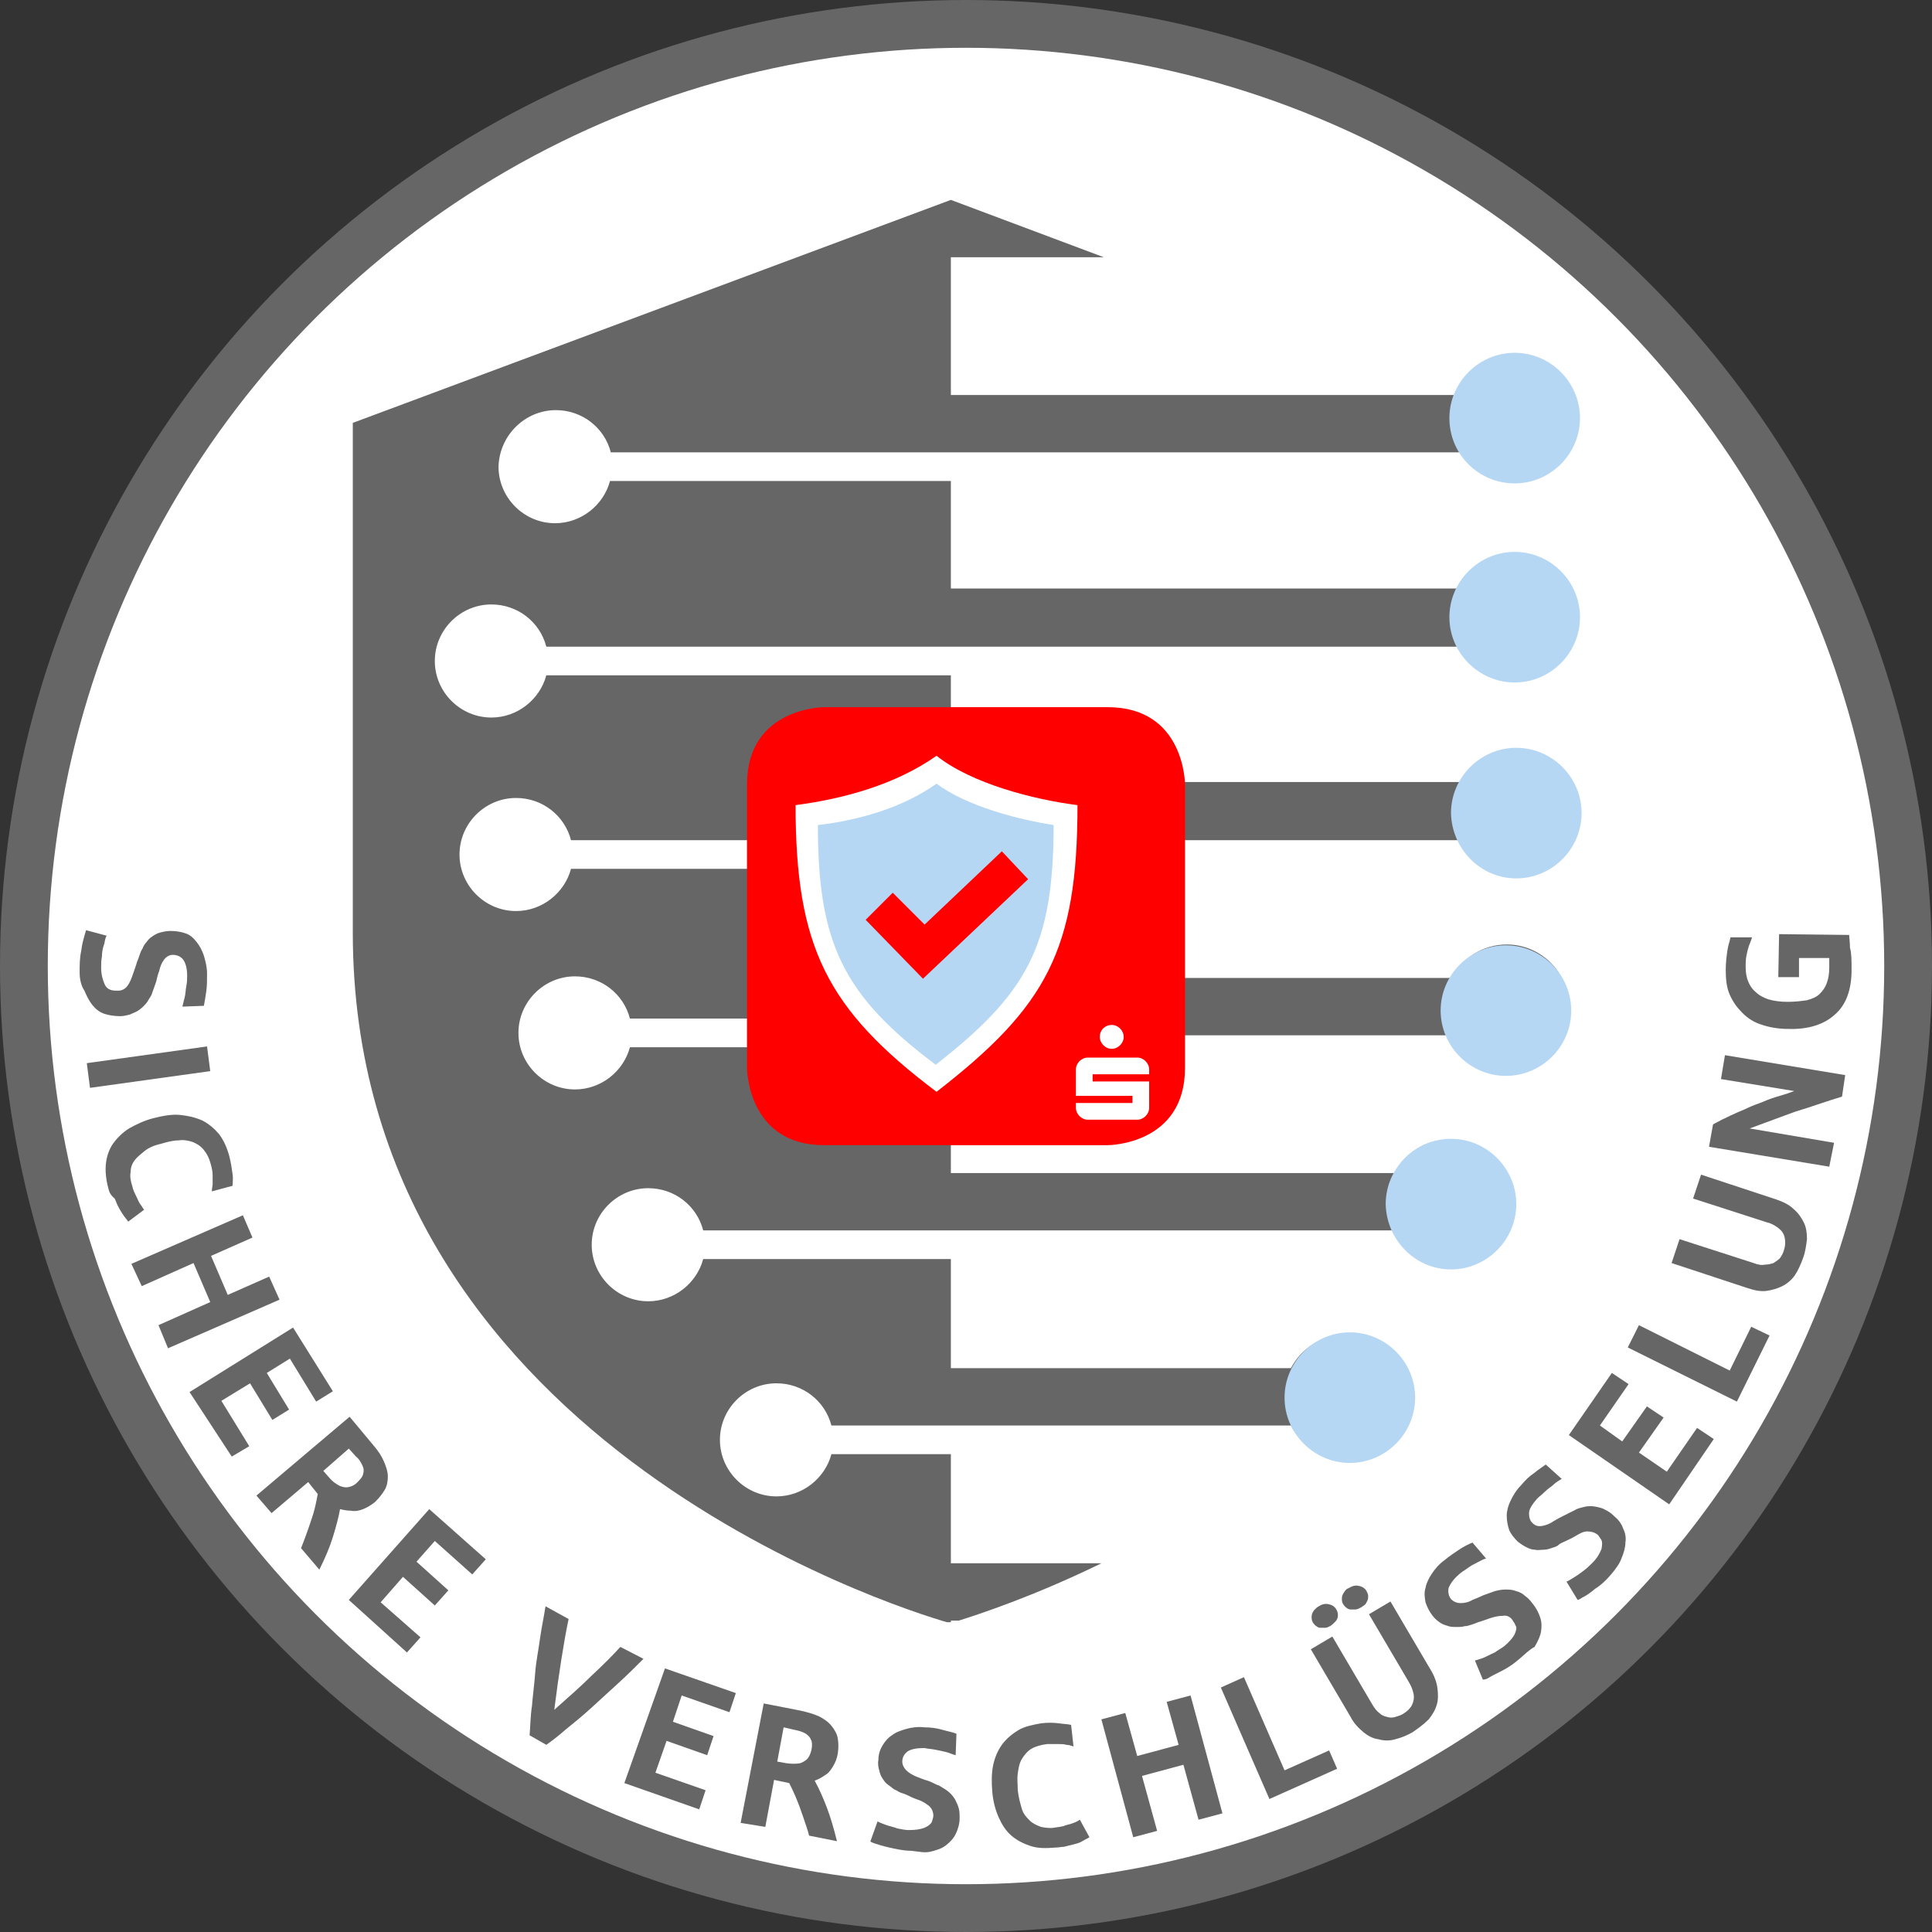<?xml version="1.0" encoding="utf-8"?>
<!-- Generator: Adobe Illustrator 26.3.0, SVG Export Plug-In . SVG Version: 6.00 Build 0)  -->
<svg version="1.2" baseProfile="tiny" id="Ebene_1" xmlns="http://www.w3.org/2000/svg" xmlns:xlink="http://www.w3.org/1999/xlink"
	 x="0px" y="0px" viewBox="0 0 242.6 242.6" overflow="visible" xml:space="preserve">
<rect x="0" y="0" width="242.6" height="242.6" fill="#333333" stroke="none"/>
<g>
	<path fill="#FFFFFF" d="M121.3,239.6c65.3,0,118.3-53,118.3-118.3C239.6,56,186.7,3,121.3,3S3,56,3,121.3
		C3,186.7,56,239.6,121.3,239.6"/>
	<circle fill="none" stroke="#666666" stroke-width="6" cx="121.3" cy="121.3" r="118.3"/>
</g>
<g>
	<path fill="#666666" d="M10,122.1c0-0.9,0-1.8,0.2-2.7c0.1-0.9,0.3-1.5,0.4-1.9c0.1-0.4,0.2-0.6,0.2-0.7l2.6,0.7
		c-0.1,0.1-0.2,0.4-0.3,1c-0.2,0.5-0.3,1.1-0.3,1.6c-0.1,0.5-0.1,1-0.1,1.4c0,0.9,0.2,1.5,0.4,2c0.2,0.5,0.5,0.7,0.8,0.8
		c0.3,0.1,0.6,0.1,0.9,0.1c0.5,0,0.9-0.2,1.2-0.6c0.3-0.4,0.5-0.9,0.7-1.5s0.4-1.1,0.5-1.5c0.1-0.2,0.2-0.5,0.3-0.8
		c0.1-0.3,0.2-0.6,0.4-0.9c0.1-0.3,0.3-0.6,0.5-0.8c0.2-0.3,0.4-0.5,0.7-0.7c0.3-0.2,0.6-0.4,1-0.5c0.4-0.1,0.8-0.2,1.3-0.2
		c0.7,0,1.3,0.1,1.9,0.3c0.6,0.2,1,0.6,1.4,1.1c0.4,0.5,0.7,1.1,0.9,1.7c0.2,0.7,0.4,1.4,0.4,2.3c0,0.8,0,1.5-0.1,2.2
		c-0.1,0.7-0.2,1.3-0.3,1.8l-2.7,0.1c0.1-0.4,0.2-0.8,0.3-1.2c0.1-0.4,0.1-0.9,0.2-1.4s0.1-0.9,0.1-1.3c0-0.9-0.2-1.6-0.5-2
		c-0.3-0.4-0.8-0.6-1.3-0.6c-0.4,0-0.8,0.2-1.1,0.6c-0.3,0.4-0.5,0.9-0.6,1.4c-0.2,0.5-0.3,1-0.4,1.4c-0.2,0.6-0.4,1.1-0.5,1.4
		c-0.1,0.4-0.4,0.7-0.6,1.1c-0.3,0.4-0.6,0.7-1,1c-0.4,0.3-0.8,0.4-1.2,0.6c-0.4,0.1-0.8,0.2-1.2,0.2c-0.7,0-1.4-0.1-2-0.3
		c-0.6-0.2-1.1-0.6-1.5-1.1c-0.4-0.5-0.7-1.1-1-1.8C10.2,123.8,10,123,10,122.1z"/>
</g>
<g>
	<path fill="#666666" d="M10.9,133.5l15.1-2.1l0.4,3.1l-15.1,2.1L10.9,133.5z"/>
</g>
<g>
	<path fill="#666666" d="M13.6,149.2c-0.3-1.1-0.4-2.2-0.3-3.1c0.1-0.9,0.4-1.8,0.9-2.5c0.5-0.7,1.2-1.4,2-1.9
		c0.9-0.5,1.9-1,3.1-1.3c1.2-0.3,2.3-0.5,3.3-0.4s1.9,0.3,2.8,0.7c0.8,0.4,1.5,1,2.1,1.7c0.6,0.8,1,1.7,1.3,2.8
		c0.2,0.8,0.3,1.5,0.4,2.2c0.1,0.7,0,1.2,0,1.5l-2.6,0.7c0-0.4,0.1-0.7,0.1-0.9c0-0.3,0-0.7,0-1.1c0-0.5-0.1-0.9-0.2-1.3
		c-0.2-0.8-0.5-1.4-0.9-1.9c-0.4-0.5-0.9-0.8-1.4-1c-0.6-0.2-1.2-0.3-1.8-0.2c-0.7,0-1.4,0.2-2.1,0.4c-0.9,0.2-1.6,0.5-2.1,0.9
		s-1,0.8-1.3,1.2c-0.3,0.4-0.5,0.9-0.5,1.5c-0.1,0.5,0,1.1,0.2,1.7c0.1,0.5,0.3,0.9,0.5,1.3c0.2,0.4,0.3,0.7,0.5,1
		c0.2,0.2,0.3,0.5,0.5,0.7l-2,1.5c-0.2-0.3-0.4-0.5-0.6-0.8c-0.2-0.3-0.4-0.6-0.6-1c-0.2-0.3-0.3-0.7-0.5-1.1
		C13.8,150,13.7,149.6,13.6,149.2z"/>
</g>
<g>
	<path fill="#666666" d="M16.5,158.7l14-6.1l1.2,2.8l-5.2,2.3l2.1,4.9l5.2-2.3l1.3,2.9l-14,6.1l-1.2-2.9l6.5-2.9l-2.1-4.9l-6.5,2.9
		L16.5,158.7z"/>
</g>
<g>
	<path fill="#666666" d="M23.8,174.8l13-8.1l5,8l-2.1,1.3l-3.3-5.4l-2.9,1.8l2.8,4.6l-2.1,1.3l-2.8-4.6l-3.6,2.2l3.5,5.7l-2.2,1.3
		L23.8,174.8z"/>
</g>
<g>
	<path fill="#666666" d="M32.2,187.8l11.7-9.9l3,3.6c0.6,0.7,1,1.3,1.3,2c0.3,0.7,0.5,1.3,0.5,1.9c0,0.6-0.1,1.2-0.4,1.7
		c-0.3,0.5-0.7,1-1.2,1.5c-0.5,0.4-1,0.7-1.5,0.9c-0.5,0.2-1,0.3-1.5,0.2c-0.5,0-1-0.1-1.4-0.2c-0.2,1.1-0.5,2.2-0.9,3.5
		c-0.4,1.3-1,2.7-1.7,4.1l-2.3-2.7c0.3-0.7,0.6-1.6,0.9-2.4c0.3-0.9,0.6-1.7,0.8-2.5c0.2-0.8,0.3-1.4,0.4-1.9l-1.2-1.5l-4.6,3.9
		L32.2,187.8z M40.6,184.7l0.7,0.8c0.5,0.6,1,0.9,1.4,1.1c0.5,0.2,0.9,0.2,1.2,0.1c0.4-0.1,0.7-0.3,0.9-0.5c0.4-0.4,0.7-0.7,0.8-1.1
		c0.1-0.4,0.1-0.7-0.1-1.1c-0.2-0.4-0.4-0.8-0.8-1.1l-0.9-1L40.6,184.7z"/>
</g>
<g>
	<path fill="#666666" d="M43.8,200.9l10.1-11.4l7.1,6.3l-1.7,1.9l-4.7-4.2l-2.3,2.6l4,3.6l-1.7,1.9l-4-3.6l-2.8,3.2l5,4.4l-1.7,1.9
		L43.8,200.9z"/>
</g>
<g>
	<path fill="#666666" d="M66.5,217.9c0.1-1.1,0.1-2.4,0.3-3.7c0.1-1.3,0.3-2.7,0.4-4.1s0.4-2.8,0.6-4.3c0.2-1.4,0.5-2.8,0.7-4.1
		l2.9,1.6c-0.3,1.4-0.6,3.1-0.9,5s-0.6,4-0.9,6.4c1.8-1.6,3.4-3,4.7-4.3c1.4-1.3,2.6-2.5,3.6-3.6l2.9,1.5c-0.9,0.9-1.9,1.9-3.1,3
		c-1.2,1.1-2.4,2.2-3.5,3.2s-2.2,1.9-3.2,2.7c-0.9,0.8-1.7,1.4-2.4,1.9L66.5,217.9z"/>
</g>
<g>
	<path fill="#666666" d="M78.4,223.9l5.1-14.4l8.9,3.1l-0.8,2.4l-6-2.1l-1.1,3.3l5.1,1.8l-0.8,2.4l-5.1-1.8l-1.4,4l6.3,2.2l-0.8,2.4
		L78.4,223.9z"/>
</g>
<g>
	<path fill="#666666" d="M93,228.9l2.9-15l4.6,0.9c0.9,0.2,1.6,0.4,2.3,0.7c0.6,0.3,1.2,0.7,1.6,1.2c0.4,0.5,0.7,1,0.8,1.6
		c0.1,0.6,0.1,1.2,0,1.9c-0.1,0.6-0.3,1.1-0.6,1.6s-0.6,0.9-1,1.1c-0.4,0.3-0.8,0.5-1.3,0.7c0.5,0.9,1,2,1.5,3.3
		c0.5,1.3,0.9,2.7,1.3,4.3l-3.5-0.7c-0.2-0.8-0.5-1.6-0.8-2.5c-0.3-0.9-0.6-1.7-0.9-2.4c-0.3-0.7-0.6-1.3-0.8-1.7l-1.9-0.4l-1.1,5.9
		L93,228.9z M97.6,221.2l1.1,0.2c0.7,0.1,1.3,0.1,1.8,0c0.5-0.2,0.8-0.4,1-0.7c0.2-0.3,0.3-0.6,0.4-1c0.1-0.5,0.1-1-0.1-1.3
		c-0.1-0.3-0.4-0.6-0.8-0.8s-0.8-0.3-1.3-0.4l-1.3-0.3L97.6,221.2z"/>
</g>
<g>
	<path fill="#666666" d="M114.4,232.4c-0.9,0-1.8-0.2-2.7-0.4c-0.9-0.2-1.5-0.4-1.8-0.5s-0.6-0.2-0.6-0.3l0.9-2.5
		c0.1,0.1,0.4,0.2,0.9,0.4c0.5,0.2,1.1,0.3,1.6,0.5c0.5,0.1,1,0.2,1.4,0.2c0.9,0,1.5-0.1,2-0.3c0.5-0.2,0.8-0.5,0.9-0.7
		c0.1-0.3,0.2-0.6,0.2-0.8c0-0.5-0.2-0.9-0.5-1.2c-0.4-0.3-0.8-0.6-1.4-0.8c-0.6-0.2-1-0.4-1.4-0.6c-0.2-0.1-0.5-0.2-0.8-0.3
		c-0.3-0.1-0.5-0.3-0.8-0.4c-0.3-0.2-0.5-0.4-0.8-0.6c-0.3-0.2-0.5-0.5-0.7-0.8c-0.2-0.3-0.3-0.6-0.4-1c-0.1-0.4-0.2-0.8-0.1-1.3
		c0-0.7,0.2-1.3,0.5-1.8c0.3-0.5,0.7-1,1.2-1.3c0.5-0.4,1.1-0.6,1.8-0.8c0.7-0.2,1.5-0.3,2.3-0.2c0.8,0,1.5,0.1,2.2,0.3
		s1.3,0.3,1.8,0.5l-0.1,2.7c-0.4-0.1-0.8-0.3-1.2-0.4c-0.4-0.1-0.9-0.2-1.4-0.3c-0.5-0.1-0.9-0.1-1.3-0.2c-0.9,0-1.6,0.1-2.1,0.4
		c-0.4,0.3-0.7,0.7-0.7,1.3c0,0.4,0.2,0.8,0.5,1.1s0.8,0.6,1.3,0.8c0.5,0.2,1,0.4,1.4,0.5c0.6,0.2,1,0.5,1.4,0.6
		c0.3,0.2,0.7,0.4,1.1,0.7c0.4,0.3,0.7,0.7,0.9,1c0.2,0.4,0.4,0.8,0.5,1.2c0.1,0.4,0.1,0.8,0.1,1.2c0,0.7-0.2,1.4-0.5,2
		c-0.3,0.6-0.7,1-1.2,1.4c-0.5,0.4-1.1,0.6-1.9,0.8S115.4,232.5,114.4,232.4z"/>
</g>
<g>
	<path fill="#666666" d="M132.5,232c-1.2,0.1-2.2,0.1-3.1-0.2c-0.9-0.3-1.7-0.7-2.4-1.3c-0.7-0.6-1.2-1.4-1.6-2.3
		c-0.4-0.9-0.7-2-0.8-3.2c-0.1-1.2-0.1-2.3,0.1-3.3c0.2-1,0.6-1.9,1.1-2.6c0.5-0.7,1.2-1.3,2-1.8c0.8-0.5,1.8-0.7,2.9-0.9
		c0.8-0.1,1.5-0.1,2.3,0c0.7,0.1,1.2,0.1,1.5,0.2l0.3,2.7c-0.3-0.1-0.6-0.2-0.9-0.2c-0.3-0.1-0.6-0.1-1.1-0.1c-0.5,0-0.9,0-1.3,0
		c-0.8,0.1-1.5,0.3-2,0.6c-0.5,0.3-0.9,0.8-1.2,1.3c-0.3,0.5-0.4,1.1-0.5,1.8s0,1.4,0,2.1c0.1,0.9,0.3,1.6,0.5,2.3s0.6,1.1,1,1.5
		c0.4,0.4,0.9,0.6,1.4,0.8c0.5,0.1,1.1,0.2,1.7,0.1c0.5-0.1,1-0.1,1.4-0.3c0.4-0.1,0.8-0.2,1-0.3c0.3-0.1,0.5-0.2,0.8-0.4l1.2,2.2
		c-0.3,0.2-0.6,0.3-0.9,0.5c-0.3,0.2-0.7,0.3-1.1,0.4s-0.8,0.2-1.2,0.3C133.3,231.9,132.9,232,132.5,232z"/>
</g>
<g>
	<path fill="#666666" d="M142.3,230.7l-4-14.8l3-0.8l1.5,5.4l5.2-1.4l-1.5-5.4l3-0.8l4,14.8l-3,0.8l-1.9-6.9l-5.2,1.4l1.9,6.9
		L142.3,230.7z"/>
</g>
<g>
	<path fill="#666666" d="M159.4,225.9l-6.1-14l2.9-1.3l5.1,11.7l5.6-2.5l1,2.3L159.4,225.9z"/>
</g>
<g>
	<path fill="#666666" d="M177.4,217.5c-0.7,0.4-1.4,0.7-2.2,0.9c-0.7,0.2-1.4,0.2-2.1,0c-0.7-0.1-1.3-0.4-1.9-0.9
		c-0.6-0.5-1.2-1.1-1.6-1.9l-5-8.5l2.7-1.6l5,8.5c0.3,0.5,0.6,0.9,0.9,1.1c0.3,0.3,0.6,0.4,1,0.5c0.3,0.1,0.7,0.1,1,0
		c0.3-0.1,0.7-0.2,1-0.4c0.5-0.3,0.9-0.7,1.1-1.1c0.2-0.4,0.3-0.9,0.2-1.4c-0.1-0.5-0.3-1-0.6-1.5l-5-8.5l2.7-1.6l5,8.5
		c0.5,0.8,0.8,1.6,0.9,2.4c0.1,0.8,0.1,1.5-0.1,2.1c-0.2,0.7-0.6,1.3-1,1.8C178.7,216.6,178.1,217,177.4,217.5z M167,204.2
		c-0.2,0.1-0.4,0.2-0.6,0.2c-0.2,0-0.4,0-0.6,0c-0.2,0-0.4-0.1-0.5-0.2c-0.2-0.1-0.3-0.3-0.4-0.4c-0.2-0.3-0.2-0.5-0.2-0.8
		c0-0.3,0.1-0.5,0.3-0.8c0.2-0.2,0.4-0.4,0.6-0.5c0.3-0.2,0.6-0.3,0.9-0.3c0.3,0,0.6,0.1,0.8,0.2c0.2,0.1,0.4,0.3,0.5,0.5
		c0.2,0.3,0.2,0.6,0.2,0.8s-0.1,0.5-0.3,0.7C167.4,203.9,167.2,204.1,167,204.2z M170.8,201.9c-0.2,0.1-0.4,0.2-0.6,0.2
		c-0.2,0-0.4,0-0.6,0c-0.2,0-0.4-0.1-0.5-0.2c-0.2-0.1-0.3-0.3-0.4-0.4c-0.2-0.3-0.2-0.5-0.2-0.8c0-0.3,0.1-0.5,0.3-0.8
		s0.3-0.4,0.6-0.5c0.3-0.2,0.6-0.3,0.9-0.3c0.3,0,0.6,0.1,0.8,0.2c0.2,0.1,0.4,0.3,0.5,0.5c0.1,0.2,0.2,0.4,0.2,0.6
		c0,0.2,0,0.4-0.1,0.6c-0.1,0.2-0.2,0.4-0.3,0.5C171.1,201.7,171,201.8,170.8,201.9z"/>
</g>
<g>
	<path fill="#666666" d="M190.8,208.3c-0.7,0.6-1.4,1.1-2.2,1.5c-0.8,0.4-1.4,0.7-1.7,0.9s-0.6,0.2-0.7,0.2l-1-2.4
		c0.1,0,0.4-0.1,1-0.3c0.5-0.2,1-0.5,1.5-0.7c0.4-0.3,0.8-0.5,1.2-0.8c0.7-0.6,1.1-1.1,1.3-1.5c0.2-0.5,0.3-0.8,0.1-1.1
		c-0.1-0.3-0.3-0.5-0.4-0.7c-0.3-0.4-0.7-0.6-1.2-0.5c-0.5,0-1,0.1-1.6,0.3s-1.1,0.4-1.5,0.5c-0.2,0.1-0.5,0.2-0.8,0.3
		c-0.3,0.1-0.6,0.2-0.9,0.2c-0.3,0.1-0.6,0.1-1,0.1c-0.3,0-0.7,0-1-0.1s-0.7-0.2-1-0.4c-0.3-0.2-0.7-0.5-1-0.9
		c-0.4-0.5-0.7-1.1-0.9-1.7c-0.1-0.6-0.2-1.2,0-1.8c0.1-0.6,0.4-1.2,0.8-1.8c0.4-0.6,0.9-1.2,1.6-1.7c0.6-0.5,1.2-0.9,1.8-1.3
		c0.6-0.4,1.2-0.7,1.7-0.9l1.7,2c-0.4,0.1-0.7,0.3-1.1,0.5s-0.8,0.4-1.2,0.7s-0.8,0.5-1.1,0.8c-0.7,0.6-1.1,1.2-1.3,1.7
		c-0.1,0.5,0,1,0.3,1.4c0.3,0.3,0.7,0.5,1.2,0.5c0.5,0,1-0.1,1.5-0.4c0.5-0.2,1-0.4,1.4-0.6c0.6-0.2,1.1-0.4,1.4-0.5
		c0.4-0.1,0.8-0.2,1.3-0.2s0.9,0,1.4,0.2c0.4,0.1,0.8,0.3,1.1,0.6c0.3,0.2,0.6,0.5,0.9,0.9c0.5,0.6,0.8,1.2,1,1.8
		c0.2,0.6,0.2,1.2,0.1,1.8s-0.4,1.2-0.8,1.9C192.1,207.1,191.5,207.7,190.8,208.3z"/>
</g>
<g>
	<path fill="#666666" d="M202.3,197.7c-0.6,0.7-1.2,1.3-2,1.8c-0.7,0.6-1.2,0.9-1.6,1.1c-0.3,0.2-0.5,0.3-0.6,0.3l-1.4-2.3
		c0.1,0,0.4-0.2,0.9-0.5s0.9-0.6,1.3-0.9c0.4-0.3,0.8-0.7,1.1-1c0.6-0.6,0.9-1.2,1.1-1.7c0.1-0.5,0.1-0.9,0-1.1
		c-0.2-0.3-0.3-0.5-0.5-0.7c-0.4-0.3-0.8-0.4-1.3-0.4s-1,0.3-1.5,0.6c-0.5,0.3-1,0.5-1.4,0.7c-0.2,0.1-0.5,0.2-0.7,0.4
		s-0.6,0.3-0.9,0.4c-0.3,0.1-0.6,0.2-1,0.2s-0.7,0.1-1,0c-0.4,0-0.7-0.1-1.1-0.3c-0.4-0.2-0.7-0.4-1.1-0.7c-0.5-0.5-0.9-1-1.1-1.5
		c-0.2-0.6-0.3-1.2-0.3-1.8c0-0.6,0.2-1.3,0.5-1.9s0.7-1.3,1.3-1.9c0.5-0.6,1-1.1,1.6-1.5c0.6-0.5,1.1-0.8,1.5-1.1l2,1.8
		c-0.3,0.2-0.7,0.4-1,0.7s-0.7,0.5-1.1,0.9s-0.7,0.6-1,0.9c-0.6,0.7-1,1.3-1,1.8c0,0.5,0.1,1,0.5,1.3c0.3,0.3,0.7,0.4,1.2,0.3
		c0.5-0.1,1-0.3,1.4-0.6c0.5-0.3,0.9-0.5,1.3-0.7c0.6-0.3,1-0.5,1.4-0.7c0.3-0.2,0.8-0.3,1.2-0.4c0.5-0.1,0.9-0.1,1.4,0
		c0.5,0.1,0.9,0.2,1.2,0.4c0.4,0.2,0.7,0.4,1,0.7c0.6,0.5,1,1,1.2,1.6c0.3,0.6,0.4,1.2,0.3,1.8c0,0.6-0.2,1.3-0.5,2
		C203.4,196.3,202.9,197,202.3,197.7z"/>
</g>
<g>
	<path fill="#666666" d="M209.6,188.9l-12.6-8.7l5.4-7.8l2.1,1.4l-3.6,5.2l2.8,2l3.1-4.4l2.1,1.4l-3.1,4.4l3.5,2.4l3.8-5.5l2.1,1.4
		L209.6,188.9z"/>
</g>
<g>
	<path fill="#666666" d="M218.1,176l-13.7-6.8l1.4-2.8l11.4,5.7l2.7-5.5l2.3,1.1L218.1,176z"/>
</g>
<g>
	<path fill="#666666" d="M226.4,158c-0.3,0.8-0.6,1.5-1,2.1s-1,1.1-1.6,1.4s-1.3,0.5-2,0.6c-0.8,0.1-1.6-0.1-2.5-0.4l-9.4-3.1l1-3
		l9.3,3c0.5,0.2,1,0.3,1.4,0.2c0.4,0,0.8-0.1,1.1-0.2c0.3-0.2,0.6-0.4,0.8-0.6c0.2-0.3,0.4-0.6,0.5-1c0.2-0.6,0.2-1.1,0.1-1.6
		c-0.1-0.5-0.4-0.9-0.8-1.2c-0.4-0.3-0.9-0.6-1.4-0.7l-9.3-3l1-3l9.4,3.1c0.9,0.3,1.7,0.7,2.2,1.2c0.6,0.5,1,1.1,1.3,1.7
		c0.3,0.6,0.4,1.3,0.4,2.1C226.8,156.4,226.7,157.2,226.4,158z"/>
</g>
<g>
	<path fill="#666666" d="M229.7,146.5l-15.1-2.5l0.5-2.8c0.3-0.2,0.6-0.3,1.1-0.6c0.5-0.2,1-0.5,1.5-0.7c0.6-0.3,1.2-0.5,1.8-0.8
		c0.6-0.3,1.3-0.5,2-0.8c0.7-0.3,1.3-0.5,2-0.7s1.3-0.4,1.8-0.6l-9.2-1.5l0.5-3l15.1,2.5l-0.4,2.7c-2,0.6-3.9,1.3-5.9,1.9
		c-1.9,0.7-3.8,1.4-5.7,2.1l10.6,1.8L229.7,146.5z"/>
</g>
<g>
	<path fill="#666666" d="M232.5,121.8c0,2.5-0.7,4.4-2.1,5.6c-1.3,1.2-3.3,1.9-5.9,1.8c-1.2,0-2.3-0.2-3.2-0.5
		c-1-0.3-1.8-0.8-2.5-1.5s-1.2-1.4-1.6-2.3s-0.5-2-0.5-3.1c0-0.9,0.1-1.7,0.2-2.4c0.1-0.7,0.3-1.2,0.4-1.7l2.7,0
		c-0.1,0.4-0.3,0.8-0.4,1.1s-0.2,0.7-0.3,1.2c-0.1,0.5-0.1,1-0.1,1.4c0,0.7,0.1,1.3,0.3,1.8c0.2,0.5,0.5,1,1,1.4
		c0.4,0.4,1,0.7,1.6,0.9c0.7,0.2,1.5,0.3,2.4,0.3c0.9,0,1.7-0.1,2.4-0.2c0.7-0.2,1.2-0.4,1.6-0.8c0.4-0.4,0.7-0.8,0.9-1.4
		c0.2-0.5,0.3-1.2,0.3-1.9c0-0.3,0-0.7,0-1.2l-3.8,0l0,2.4l-2.6,0l0.1-5.4l8.8,0.1c0,0.3,0.1,0.9,0.1,1.6
		C232.5,119.7,232.5,120.6,232.5,121.8z"/>
</g>
<path fill="#666666" d="M69.8,51.5c3.3,0,6.1,2.2,6.9,5.3h42.8H184c1.4,2.1,3.8,3.5,6.5,3.5c4,0,7.2-3,7.7-6.8v-2.1
	c-0.5-3.8-3.8-6.8-7.7-6.8c-3.3,0-6.1,2.1-7.3,5h-63.8V36.9v-4.6h19.2l-19.2-7.2l-75.1,28v64c0,63.4,68.4,84.8,74.6,86.6h0.5v-0.2h1
	c2.5-0.8,9.3-3,17.9-7.2h-18.9v-4v-9.7h-15c-0.8,3-3.6,5.3-6.9,5.3c-3.9,0-7.1-3.2-7.1-7.1c0-3.9,3.2-7.1,7.1-7.1
	c3.3,0,6.1,2.2,6.9,5.3h15h42.7c1.3,2.5,3.9,4.2,6.9,4.2c4.3,0,7.8-3.5,7.8-7.8c0-4.3-3.5-7.8-7.8-7.8c-3,0-5.6,1.7-6.9,4.2h-42.7
	v-13.7H88.3c-0.8,3-3.6,5.3-6.9,5.3c-3.9,0-7.1-3.2-7.1-7.1c0-3.9,3.2-7.1,7.1-7.1c3.3,0,6.1,2.2,6.9,5.3h31.1h55.7
	c1.3,2.5,3.9,4.2,6.9,4.2c4.3,0,7.8-3.5,7.8-7.8c0-4.3-3.5-7.8-7.8-7.8c-3,0-5.6,1.7-6.9,4.2h-55.7v-15.8H79.1
	c-0.8,3-3.6,5.3-6.9,5.3c-3.9,0-7.1-3.2-7.1-7.1c0-3.9,3.2-7.1,7.1-7.1c3.3,0,6.1,2.2,6.9,5.3h40.3v2.1h62.9
	c1.3,2.5,3.9,4.2,6.9,4.2c4.3,0,7.8-3.5,7.8-7.8c0-4.3-3.5-7.8-7.8-7.8c-3,0-5.6,1.7-6.9,4.2h-62.9v-13.7H71.7
	c-0.8,3-3.6,5.3-6.9,5.3c-3.9,0-7.1-3.2-7.1-7.1c0-3.9,3.2-7.1,7.1-7.1c3.3,0,6.1,2.2,6.9,5.3h47.7h64.2c1.3,2.5,3.9,4.2,6.9,4.2
	c4,0,7.2-3,7.7-6.8v-2.1c-0.5-3.8-3.8-6.8-7.7-6.8c-3,0-5.6,1.7-6.9,4.2h-64.2V84.8H68.6c-0.8,3-3.6,5.3-6.9,5.3
	c-3.9,0-7.1-3.2-7.1-7.1c0-3.9,3.2-7.1,7.1-7.1c3.3,0,6.1,2.2,6.9,5.3h50.8h64.2c1.3,2.5,3.9,4.2,6.9,4.2c4,0,7.2-3,7.7-6.8v-2.1
	c-0.5-3.8-3.8-6.8-7.7-6.8c-3,0-5.6,1.7-6.9,4.2h-64.2V60.4H76.6c-0.8,3-3.6,5.3-6.9,5.3c-3.9,0-7.1-3.2-7.1-7.1
	C62.7,54.7,65.9,51.5,69.8,51.5z"/>
<g>
	<path fill="#B6D7F4" d="M190.2,60.7c4.5,0,8.2-3.7,8.2-8.2c0-4.5-3.7-8.2-8.2-8.2c-4.5,0-8.2,3.7-8.2,8.2
		C182,57.1,185.7,60.7,190.2,60.7"/>
	<path fill="#B6D7F4" d="M190.2,85.7c4.5,0,8.2-3.7,8.2-8.2c0-4.5-3.7-8.2-8.2-8.2c-4.5,0-8.2,3.7-8.2,8.2
		C182,82,185.7,85.7,190.2,85.7"/>
	<path fill="#B6D7F4" d="M190.4,110.3c4.5,0,8.2-3.7,8.2-8.2c0-4.5-3.7-8.2-8.2-8.2c-4.5,0-8.2,3.7-8.2,8.2
		C182.3,106.6,185.9,110.3,190.4,110.3"/>
	<path fill="#B6D7F4" d="M189.1,135.1c4.5,0,8.2-3.7,8.2-8.2s-3.7-8.2-8.2-8.2c-4.5,0-8.2,3.7-8.2,8.2S184.6,135.1,189.1,135.1"/>
	<path fill="#B6D7F4" d="M182.2,159.4c4.5,0,8.2-3.7,8.2-8.2c0-4.5-3.7-8.2-8.2-8.2c-4.5,0-8.2,3.7-8.2,8.2
		C174.1,155.7,177.7,159.4,182.2,159.4"/>
	<path fill="#B6D7F4" d="M169.5,183.7c4.5,0,8.2-3.7,8.2-8.2c0-4.5-3.7-8.2-8.2-8.2c-4.5,0-8.2,3.7-8.2,8.2
		C161.3,180,165,183.7,169.5,183.7"/>
	<path fill="#F2780F" d="M117.2,123.2c0-3.8,3.1-6.9,6.9-6.9c3.8,0,6.9,3.1,6.9,6.9c0,3.8-3.1,6.9-6.9,6.9
		C120.3,130.2,117.2,127.1,117.2,123.2L117.2,123.2z"/>
	<path fill="#F2780F" d="M124.4,140.1L124.4,140.1c-1.3,0-2.3-1-2.3-2.3v-12.4c0-1.3,1-2.4,2.3-2.4c1.3,0,2.4,1,2.4,2.3
		c0,0,0,0.1,0,0.1v12.4C126.8,139.1,125.7,140.1,124.4,140.1"/>
	<path fill="#FF0000" d="M103.5,88.8c0,0-9.7,0-9.7,9.7v35.6c0,0,0,9.7,9.7,9.7h35.6c0,0,9.7,0,9.7-9.7V98.5c0,0,0-9.7-9.7-9.7
		H103.5z"/>
	<path fill="#FFFFFF" d="M136.6,140.6h6.2c0.8,0,1.5-0.7,1.5-1.5v-3.3h-7.1v-0.9h7.1v-0.6c0-0.8-0.7-1.5-1.5-1.5h-6.2
		c-0.8,0-1.5,0.7-1.5,1.5v3.3h7.1v0.9h-7.1v0.6C135.1,139.9,135.8,140.6,136.6,140.6 M138.1,130.2c0,0.8,0.7,1.5,1.5,1.5
		c0.8,0,1.5-0.7,1.5-1.5c0-0.8-0.7-1.5-1.5-1.5h0C138.8,128.7,138.1,129.3,138.1,130.2"/>
	<path fill="#FFFFFF" d="M117.6,94.9c-5.1,3.6-11.6,5.4-17.7,6.2c0,17.8,3.9,25.6,17.7,36c13.8-10.7,17.7-17.8,17.7-36
		C129.8,100.4,122,98.4,117.6,94.9"/>
	<path fill="#B6D7F4" d="M117.6,98.4c-4.2,3-9.7,4.6-14.9,5.2c0,14.9,3.2,21.4,14.8,30.1c11.5-9,14.8-14.9,14.8-30.1
		C127.8,102.9,121.3,101.2,117.6,98.4"/>
</g>
<polygon fill="#FF0000" points="112.1,112.1 116.1,116.1 125.8,106.9 129.1,110.4 116,122.8 115.9,122.9 108.7,115.5 "/>
<g>
</g>
<g>
</g>
<g>
</g>
<g>
</g>
<g>
</g>
<g>
</g>
<g>
</g>
<g>
</g>
<g>
</g>
<g>
</g>
<g>
</g>
<g>
</g>
<g>
</g>
<g>
</g>
<g>
</g>
</svg>
